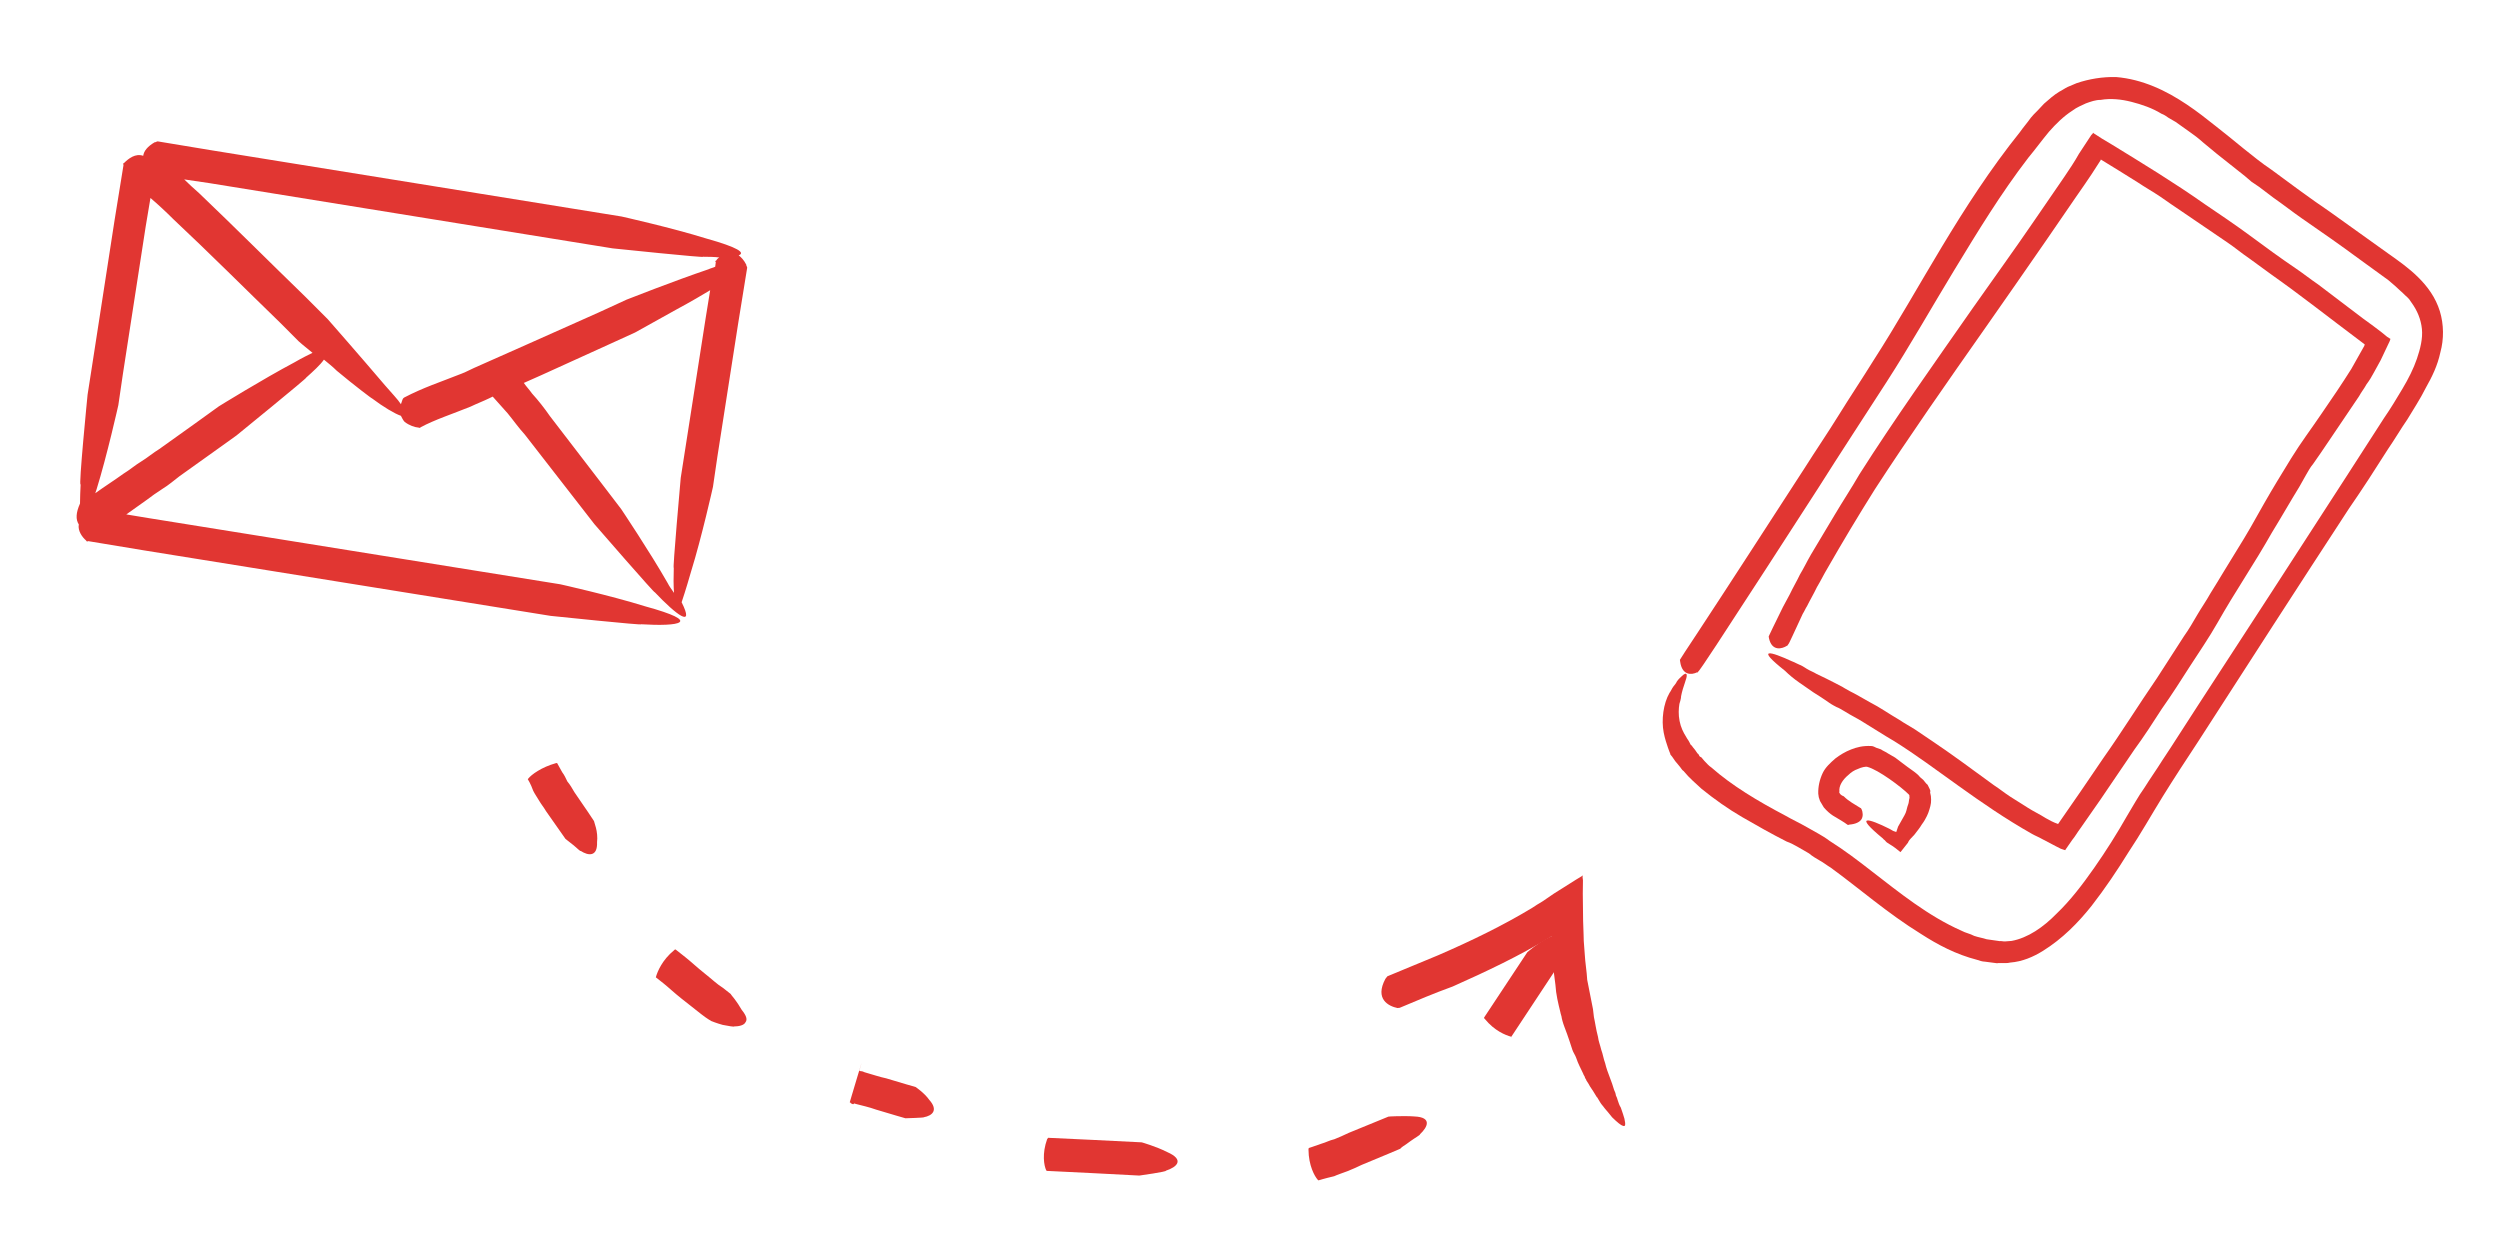 <?xml version="1.0" encoding="UTF-8"?> <svg xmlns="http://www.w3.org/2000/svg" width="310" height="153" viewBox="0 0 310 153" fill="none"><path d="M210.543 83.314C210.511 83.408 210.511 83.408 210.417 83.376C209.783 83.688 208.582 83.808 208.339 82.037L208.309 81.816C208.341 81.721 209.201 80.431 210.508 78.448C214.651 72.153 219.113 65.228 223.766 58.051C225.137 55.879 226.602 53.739 228.005 51.472C229.408 49.206 230.905 46.971 232.308 44.704C235.209 40.203 237.89 35.416 240.792 30.599C243.694 25.782 246.818 20.934 250.477 16.374C250.891 15.776 251.4 15.21 251.814 14.612C252.005 14.361 252.322 14.046 252.64 13.732C252.958 13.418 253.149 13.167 253.466 12.852C254.07 12.319 254.673 11.785 255.339 11.378C255.719 11.191 256.004 10.971 256.385 10.784L257.493 10.316C259.044 9.788 260.72 9.513 262.394 9.554C264.036 9.69 265.582 10.109 267.063 10.718C268.545 11.327 269.867 12.092 271.158 12.953C272.448 13.813 273.612 14.736 274.775 15.659C275.939 16.581 277.103 17.504 278.172 18.395C279.336 19.318 280.405 20.208 281.695 21.069C284.055 22.82 286.414 24.57 288.901 26.259L292.55 28.87L296.2 31.482C298.497 33.106 301.487 35.176 302.542 38.594C303.038 40.24 303.059 42.041 302.608 43.681C302.251 45.353 301.58 46.708 300.782 48.125C300.111 49.48 299.25 50.77 298.517 51.998C297.689 53.194 296.923 54.517 296.095 55.712C294.501 58.231 292.939 60.655 291.283 63.046C284.909 72.804 278.662 82.499 272.638 91.848C271.108 94.177 269.578 96.506 268.175 98.773C266.773 101.04 265.432 103.433 263.935 105.668C262.532 107.934 261.034 110.169 259.347 112.339C257.693 114.415 255.754 116.394 253.345 117.897C252.14 118.649 250.778 119.241 249.261 119.359C248.913 119.452 248.503 119.418 248.187 119.416C247.965 119.446 247.776 119.382 247.65 119.445L247.144 119.379L246.134 119.247C245.818 119.245 245.44 119.116 245.156 119.02C242.538 118.342 240.301 117.16 238.224 115.821C234.037 113.239 230.547 110.154 226.992 107.575C226.551 107.32 226.143 106.97 225.607 106.683C225.166 106.427 224.725 106.172 224.317 105.822C223.876 105.567 223.435 105.312 222.994 105.057C222.553 104.801 222.018 104.514 221.545 104.353C219.655 103.395 217.797 102.342 216.033 101.321C214.27 100.3 212.571 99.09 210.998 97.817C210.275 97.15 209.458 96.45 208.862 95.72C208.799 95.593 208.61 95.529 208.548 95.402C208.266 94.99 207.952 94.672 207.732 94.387C207.513 94.101 207.388 93.848 207.231 93.689C207.073 93.53 207.106 93.435 207.106 93.435C207.106 93.435 206.981 93.182 206.825 92.707C206.67 92.232 206.452 91.631 206.299 90.84C205.992 89.259 206.256 87.238 207.022 85.916C207.213 85.664 207.309 85.38 207.5 85.129C207.691 84.877 207.85 84.72 207.914 84.531C208.137 84.184 208.423 83.965 208.582 83.808C208.9 83.494 209.121 83.463 209.151 83.685C209.182 83.906 209.085 84.19 208.925 84.663C208.764 85.136 208.571 85.703 208.441 86.398C208.473 86.303 208.439 86.714 208.246 87.281C208.148 87.881 208.112 88.607 208.266 89.398C208.419 90.189 208.732 90.822 209.076 91.361C209.201 91.615 209.358 91.774 209.483 92.027C209.546 92.154 209.608 92.281 209.608 92.281C209.608 92.281 209.67 92.407 209.765 92.439C209.827 92.566 209.985 92.725 210.204 93.01C210.267 93.137 210.424 93.296 210.486 93.423C210.581 93.455 210.643 93.582 210.643 93.582L210.706 93.708C210.768 93.835 210.863 93.867 210.957 93.899L211.334 94.344C211.648 94.662 211.868 94.947 212.214 95.17C214.729 97.396 217.972 99.341 221.373 101.13C222.255 101.64 223.169 102.056 224.051 102.567C224.492 102.822 225.027 103.109 225.468 103.365C225.909 103.62 226.35 103.875 226.853 104.257C228.679 105.405 230.44 106.742 232.107 108.046C235.536 110.688 239.09 113.583 243.218 115.407C243.753 115.695 244.258 115.761 244.794 116.048C245.361 116.241 245.867 116.307 246.339 116.467C246.845 116.534 247.444 116.632 247.949 116.698C248.171 116.667 248.455 116.764 248.676 116.733C248.897 116.703 249.213 116.705 249.434 116.675C251.458 116.307 253.393 114.959 255.014 113.294C256.729 111.661 258.257 109.648 259.69 107.602C261.124 105.557 262.494 103.385 263.803 101.086C264.504 99.953 265.111 98.787 265.907 97.686C266.608 96.553 267.404 95.451 268.106 94.318C269.603 92.084 271.006 89.817 272.536 87.487C278.496 78.328 284.679 68.822 290.926 59.127C292.488 56.703 294.049 54.279 295.611 51.855C296.439 50.66 297.173 49.432 297.906 48.204C298.64 46.976 299.279 45.716 299.697 44.486C300.114 43.256 300.437 41.994 300.318 40.793C300.198 39.592 299.731 38.484 299.01 37.5L298.728 37.088L298.414 36.77C298.162 36.579 297.942 36.294 297.691 36.103L296.968 35.435L296.559 35.085L296.15 34.735L292.595 32.156C290.236 30.405 287.844 28.749 285.452 27.093C284.256 26.264 283.093 25.341 281.897 24.513L280.135 23.177L279.191 22.539C278.939 22.348 278.625 22.031 278.374 21.84C277.21 20.917 276.046 19.994 274.883 19.071L273.153 17.64C272.587 17.131 272.084 16.749 271.486 16.335C270.888 15.921 270.385 15.539 269.787 15.125L268.905 14.614C268.653 14.423 268.307 14.2 268.023 14.104C266.89 13.402 265.566 12.953 264.304 12.63C263.042 12.306 261.716 12.173 260.483 12.387C259.851 12.383 259.249 12.601 258.648 12.819C258.141 13.069 257.539 13.286 256.968 13.725C255.89 14.414 254.937 15.357 254.078 16.331C253.188 17.4 252.392 18.502 251.501 19.571C248.096 24.006 245.226 28.729 242.355 33.451C239.485 38.174 236.837 42.866 233.936 47.367C231.036 51.869 228.2 56.181 225.458 60.525C220.996 67.45 216.789 73.934 212.837 79.978C211.53 81.961 210.67 83.251 210.543 83.314Z" fill="#E13632"></path><path d="M221.715 79.934C221.683 80.028 221.683 80.028 221.556 80.091C221.017 80.436 219.72 80.839 219.35 79.131L219.32 78.909C219.352 78.815 220.055 77.365 221.078 75.286C221.365 74.751 221.653 74.215 221.94 73.68C222.324 72.861 222.802 72.073 223.186 71.254C223.664 70.467 224.048 69.648 224.558 68.766C224.814 68.325 225.037 67.979 225.292 67.538C225.547 67.097 225.77 66.751 226.026 66.31C226.504 65.523 227.014 64.642 227.493 63.855C228.482 62.186 229.565 60.549 230.586 58.785C234.889 52.017 239.73 45.221 244.667 38.141C247.119 34.648 249.698 31.092 252.215 27.41C253.457 25.617 254.732 23.728 255.974 21.934C256.611 20.99 257.249 20.046 257.791 19.07L259.321 16.741L259.48 16.584C259.512 16.489 259.544 16.394 259.606 16.521L259.953 16.744L260.645 17.19L261.873 17.924C265.714 20.284 269.65 22.675 273.394 25.319C275.282 26.593 277.171 27.868 279.027 29.237C280.883 30.606 282.739 31.975 284.628 33.249C285.572 33.886 286.484 34.618 287.428 35.255L290.196 37.356L292.965 39.457L294.317 40.444L295.324 41.208L295.984 41.749L296.331 41.972C296.425 42.004 296.425 42.004 296.393 42.098L296.329 42.288L295.21 44.651C294.922 45.186 294.635 45.722 294.38 46.163C294.092 46.698 293.837 47.139 293.455 47.642C293.168 48.178 292.818 48.586 292.531 49.122C291.256 51.01 289.982 52.898 288.707 54.787C288.07 55.731 287.433 56.675 286.828 57.525C286.478 57.933 286.191 58.469 285.936 58.91L285.138 60.327C283.958 62.247 282.905 64.105 281.725 66.026C280.672 67.884 279.492 69.804 278.344 71.63C277.197 73.456 276.017 75.376 274.964 77.234C273.911 79.092 272.668 80.886 271.553 82.617C270.437 84.349 269.29 86.174 268.08 87.874C266.964 89.605 265.848 91.336 264.67 92.941C263.587 94.577 262.377 96.277 261.293 97.913C260.21 99.55 259.032 101.154 257.981 102.697C257.599 103.2 257.311 103.735 256.961 104.144L256.133 105.34C256.101 105.434 256.101 105.434 256.007 105.402L255.817 105.338L255.534 105.242L254.904 104.922C254.368 104.635 253.738 104.315 253.203 104.028C252.762 103.773 252.383 103.644 251.943 103.389C248.667 101.538 245.678 99.468 242.877 97.461C240.077 95.455 237.466 93.513 234.853 91.887C233.53 91.121 232.24 90.261 231.012 89.528C230.32 89.081 229.5 88.698 228.808 88.251C228.367 87.996 228.021 87.773 227.737 87.677C227.107 87.357 226.855 87.166 226.855 87.166C226.855 87.166 226.006 86.561 224.872 85.86C224.274 85.445 223.676 85.031 223.079 84.617C222.481 84.203 221.82 83.662 221.349 83.186C217.606 80.227 219.53 80.775 222.177 81.99C222.083 81.958 222.461 82.086 223.091 82.406C223.375 82.502 223.721 82.725 224.067 82.948C224.414 83.172 224.887 83.332 225.233 83.555C226.871 84.323 228.478 85.185 228.478 85.185C228.478 85.185 228.824 85.408 229.359 85.695C230.084 86.047 230.871 86.525 231.847 87.068C233.107 87.707 234.209 88.503 235.531 89.269C236.129 89.683 236.759 90.002 237.452 90.449C238.05 90.863 238.742 91.309 239.34 91.723C241.921 93.444 244.532 95.386 247.238 97.36C247.93 97.806 248.591 98.347 249.283 98.793C249.976 99.239 250.763 99.718 251.455 100.164C252.148 100.61 252.967 100.994 253.66 101.44C254.1 101.695 254.636 101.983 255.203 102.175C257.051 99.532 258.93 96.794 260.842 93.962C263.071 90.815 265.176 87.415 267.469 84.079C268.585 82.348 269.7 80.617 270.816 78.885C271.421 78.036 271.931 77.154 272.442 76.272C272.952 75.391 273.557 74.541 274.1 73.565C275.248 71.739 276.269 69.975 277.416 68.15C278.564 66.324 279.617 64.466 280.702 62.513C281.755 60.655 282.935 58.735 284.115 56.814C285.295 54.894 286.632 53.132 287.906 51.244C289.148 49.45 290.423 47.562 291.57 45.736C291.826 45.295 292.113 44.76 292.368 44.319C292.624 43.878 292.911 43.343 293.166 42.902L293.23 42.712L292.475 42.139C288.858 39.434 285.367 36.665 281.622 34.022L278.916 32.048C277.972 31.411 277.155 30.711 276.21 30.074C274.322 28.799 272.528 27.557 270.64 26.283C269.696 25.645 268.752 25.008 267.902 24.403C266.958 23.766 265.982 23.223 265.037 22.586C263.558 21.662 262.078 20.737 260.504 19.78L260.472 19.875L260.249 20.221L259.356 21.606C258.719 22.55 258.082 23.494 257.477 24.344C256.235 26.138 254.96 28.026 253.718 29.82C251.233 33.407 248.749 36.995 246.296 40.488C241.392 47.473 236.678 54.208 232.471 60.692C230.398 63.997 228.453 67.24 226.634 70.421C226.156 71.208 225.772 72.027 225.294 72.814C224.91 73.633 224.432 74.421 224.08 75.145C223.857 75.492 223.76 75.775 223.537 76.121C222.418 78.485 221.842 79.871 221.715 79.934Z" fill="#E13632"></path><path d="M230.667 100.173C230.762 100.205 230.762 100.205 230.824 100.331C231.012 100.712 231.04 101.249 230.817 101.595C230.594 101.941 230.087 102.191 229.328 102.25C229.328 102.25 229.202 102.313 229.107 102.28C228.604 101.898 228.068 101.611 227.281 101.133C226.935 100.91 226.526 100.56 226.15 100.115C226.025 99.862 225.805 99.576 225.68 99.323C225.618 99.196 225.587 98.975 225.525 98.848L225.464 98.406C225.438 97.552 225.632 96.669 226.016 95.85C226.367 95.125 226.971 94.591 227.574 94.058C228.145 93.619 228.811 93.212 229.539 92.931C230.267 92.651 230.964 92.466 232.006 92.503C232.322 92.505 232.479 92.664 232.668 92.728C232.857 92.792 233.141 92.889 233.236 92.921C233.487 93.112 233.866 93.24 234.117 93.431L234.999 93.942L235.754 94.515C236.257 94.897 236.761 95.279 237.359 95.693C237.61 95.884 237.862 96.075 238.081 96.36C238.238 96.519 238.333 96.551 238.49 96.71C238.647 96.869 238.772 97.123 239.024 97.314C239.086 97.44 239.211 97.694 239.274 97.82C239.336 97.947 239.399 98.074 239.334 98.263C239.427 98.611 239.457 98.832 239.456 99.148C239.484 99.686 239.291 100.253 239.131 100.726C239.131 100.726 238.874 101.483 238.301 102.238C238.046 102.679 237.696 103.087 237.314 103.591C237.187 103.653 237.123 103.842 236.996 103.905C236.837 104.062 236.646 104.314 236.582 104.503C236.232 104.911 236.009 105.258 235.659 105.666C235.25 105.317 234.747 104.935 234.306 104.679L233.96 104.456L233.803 104.297C233.741 104.171 233.551 104.106 233.489 103.98C229.778 100.926 231.702 101.474 234.317 102.784C234.223 102.752 234.412 102.816 234.758 103.039L234.853 103.071L234.947 103.103C235.042 103.136 235.042 103.136 235.136 103.168C235.168 103.073 235.2 102.978 235.2 102.978L235.233 102.884C235.233 102.884 235.265 102.789 235.297 102.695L235.361 102.505C235.649 101.97 235.904 101.529 236.159 101.088C236.414 100.648 236.416 100.332 236.512 100.048C236.545 99.953 236.577 99.859 236.609 99.764C236.641 99.669 236.641 99.669 236.641 99.669C236.705 99.48 236.707 99.164 236.771 98.975C236.803 98.88 236.741 98.754 236.773 98.659L236.711 98.532C235.768 97.579 232.905 95.446 231.549 95.091C231.36 95.027 230.79 95.15 230.41 95.338C229.935 95.493 229.523 95.775 229.205 96.089C228.475 96.685 227.997 97.472 228.088 98.136L228.056 98.231L228.118 98.357C228.181 98.484 228.338 98.643 228.622 98.739C229.25 99.375 229.975 99.726 230.667 100.173Z" fill="#E13632"></path><path d="M65.445 96.621C65.445 96.621 65.445 96.621 65.507 96.542C65.881 96.067 67.132 95.131 68.936 94.631L69.078 94.614C69.078 94.614 69.348 95.084 69.714 95.757C69.968 96.086 70.16 96.493 70.351 96.9C70.684 97.291 70.955 97.76 71.225 98.23C72.432 99.951 73.656 101.813 73.656 101.813C73.656 101.813 73.768 102.158 73.897 102.644C74.026 103.13 74.11 103.837 74.035 104.419C74.112 106.274 72.947 106.125 72.016 105.518C71.953 105.597 71.541 105.144 71.067 104.77C70.83 104.583 70.593 104.396 70.435 104.272C70.277 104.147 70.119 104.023 70.119 104.023C70.119 104.023 68.912 102.302 67.705 100.581C67.434 100.112 67.102 99.721 66.831 99.252C66.561 98.782 66.307 98.454 66.115 98.046C65.794 97.153 65.445 96.621 65.445 96.621Z" fill="#E13632"></path><path d="M81.323 121.188C81.522 120.448 82.14 119.013 83.578 117.84C83.578 117.84 83.703 117.682 83.782 117.744C83.782 117.744 84.335 118.18 84.967 118.679C85.679 119.24 86.486 120.004 87.355 120.69C88.225 121.375 88.953 122.077 89.647 122.497C89.963 122.746 90.201 122.933 90.359 123.058C90.517 123.182 90.596 123.245 90.596 123.245C90.596 123.245 90.77 123.51 91.103 123.901C91.357 124.229 91.707 124.761 91.977 125.231C92.564 125.95 92.693 126.436 92.444 126.752C92.274 127.131 91.646 127.277 91.002 127.281C91.081 127.344 90.278 127.224 89.617 127.087C88.877 126.888 88.199 126.61 88.199 126.61C88.199 126.61 87.662 126.315 86.951 125.754C86.24 125.193 85.37 124.508 84.501 123.822C83.632 123.137 82.824 122.372 82.271 121.936C81.718 121.5 81.323 121.188 81.323 121.188Z" fill="#E13632"></path><path d="M107.076 132.902C107.155 132.964 107.155 132.964 107.076 132.902C107.098 133.688 106.982 135.135 105.956 136.761L105.832 136.919C105.832 136.919 105.69 136.936 105.532 136.811L105.453 136.749C107.88 128.794 106.13 134.591 106.636 132.811C106.715 132.873 106.715 132.873 106.856 132.856C106.997 132.84 107.156 132.964 107.376 133.01C108.116 133.209 109.014 133.533 109.896 133.715C111.755 134.284 113.535 134.79 113.535 134.79C113.535 134.79 114.624 135.521 115.228 136.381C116.384 137.677 115.603 138.343 114.551 138.539C114.63 138.602 112.273 138.665 112.273 138.665C112.273 138.665 110.493 138.159 108.634 137.591C107.736 137.267 106.855 137.085 106.114 136.886C105.894 136.84 105.815 136.778 105.595 136.732C105.516 136.67 105.453 136.749 105.374 136.687C105.113 137.506 107.631 129.11 106.557 132.749L106.636 132.811C106.997 132.84 107.076 132.902 107.076 132.902Z" fill="#E13632"></path><path d="M129.813 145.191C129.813 145.191 129.813 145.191 129.734 145.129C129.446 144.518 129.2 143.042 129.848 141.246L129.972 141.088C130.114 141.071 141.577 141.65 141.577 141.65C141.577 141.65 143.356 142.156 144.729 142.854C146.921 143.813 145.953 144.715 144.572 145.165C144.731 145.29 141.276 145.77 141.276 145.77C141.276 145.77 129.954 145.175 129.813 145.191Z" fill="#E13632"></path><path d="M163.491 146.368C163.491 146.368 163.491 146.368 163.412 146.306C163 145.853 162.268 144.506 162.254 142.573C162.254 142.573 162.237 142.432 162.3 142.353C162.3 142.353 162.99 142.128 163.883 141.807C164.37 141.678 164.839 141.407 165.467 141.261C166.016 141.053 166.627 140.766 167.238 140.478C169.698 139.471 172.159 138.463 172.159 138.463C172.159 138.463 172.583 138.413 173.228 138.408C173.872 138.404 174.658 138.382 175.381 138.44C177.614 138.534 177.041 139.749 176.073 140.652C176.152 140.714 175.479 141.08 174.884 141.509C174.556 141.763 174.29 141.938 174.024 142.112C173.758 142.287 173.633 142.445 173.633 142.445C173.633 142.445 171.314 143.436 168.853 144.444C168.242 144.731 167.631 145.018 167.083 145.227C166.534 145.435 165.844 145.66 165.437 145.851C164.181 146.143 163.491 146.368 163.491 146.368Z" fill="#E13632"></path><path d="M187.401 128.559C187.48 128.621 187.417 128.7 187.401 128.559C186.66 128.359 185.305 127.803 184.131 126.365C184.131 126.365 183.973 126.241 184.036 126.162C184.098 126.083 189.386 118.076 189.386 118.076C189.386 118.076 190.62 116.998 191.7 116.44C193.438 115.375 193.792 116.551 193.581 117.795C193.722 117.778 192.688 120.552 192.688 120.552C192.688 120.552 187.463 128.479 187.401 128.559Z" fill="#E13632"></path><path d="M173.574 124.964C173.433 124.98 173.433 124.98 173.291 124.997C172.189 124.769 170.439 123.901 171.788 121.377C171.85 121.298 171.975 121.14 172.037 121.06C174.153 120.165 176.207 119.349 178.322 118.454C182.412 116.68 186.344 114.782 190.022 112.555L190.554 112.205L191.29 111.76L192.682 110.807L195.483 109.042L196.219 108.597L196.281 108.518L196.236 108.738L196.286 109.162L196.266 110.813L196.306 114.177L196.365 115.89L196.386 116.675L196.508 118.309C196.563 119.378 196.759 120.43 196.813 121.498L196.993 122.408C197.026 122.691 197.139 123.036 197.172 123.319L197.531 125.14C197.531 125.14 197.548 125.281 197.564 125.422C197.581 125.564 197.614 125.846 197.648 126.129C197.794 126.757 197.894 127.605 198.153 128.578C198.219 129.143 198.411 129.551 198.557 130.178C198.765 130.727 198.832 131.292 199.04 131.841C199.186 132.469 199.394 133.017 199.603 133.566C199.811 134.115 200.019 134.663 200.148 135.15C200.244 135.353 200.34 135.557 200.373 135.84C200.469 136.043 200.565 136.247 200.581 136.388C200.694 136.733 200.806 137.079 200.981 137.345C201.189 137.893 201.319 138.38 201.431 138.725C201.594 139.494 201.548 139.714 201.249 139.606C201.028 139.56 200.554 139.187 199.905 138.547C199.651 138.218 199.318 137.828 198.986 137.437C198.811 137.171 198.653 137.047 198.478 136.781C198.303 136.515 198.207 136.311 198.033 136.045C198.049 136.186 197.762 135.575 197.159 134.715C197.063 134.511 196.888 134.245 196.713 133.979C196.696 133.838 196.538 133.714 196.522 133.572C196.505 133.431 196.347 133.306 196.33 133.165C196.043 132.554 195.677 131.88 195.452 131.19C195.339 130.845 195.085 130.517 194.973 130.172C194.86 129.827 194.748 129.482 194.635 129.137C194.411 128.447 194.202 127.898 193.994 127.35C193.786 126.801 193.657 126.315 193.623 126.032C193.511 125.687 193.494 125.546 193.494 125.546C193.219 124.431 192.944 123.317 192.872 122.108C192.739 120.977 192.526 119.784 192.533 118.636L192.474 116.923L192.374 116.075L192.311 116.154C188.367 118.556 184.294 120.471 180.142 122.323C177.806 123.173 175.69 124.068 173.574 124.964Z" fill="#E13632"></path><path d="M85.693 70.87C87.011 66.632 88.406 60.377 88.406 60.377L88.96 56.599L91.541 40.053L92.647 33.219C92.684 33.111 92.502 32.93 92.539 32.822C92.249 32.243 91.887 31.879 91.596 31.661C92.433 31.344 91.562 30.688 87.566 29.571C83.28 28.235 77.067 26.846 77.067 26.846L26.485 18.678L19.581 17.535C19.472 17.498 19.29 17.676 19.181 17.639C18.271 18.171 17.834 18.744 17.759 19.319C16.779 18.986 15.941 19.663 15.395 20.198C15.249 20.269 15.213 20.377 15.322 20.414L14.216 27.248L11.376 45.629L10.86 48.938C10.86 48.938 9.707 60.563 9.999 60.061C9.961 60.889 9.923 61.717 9.921 62.438C9.41 63.586 9.371 64.414 9.77 65.03C9.623 65.821 10.203 66.619 10.674 67.019C10.746 67.164 10.855 67.201 10.892 67.093L17.796 68.237L68.269 76.367C68.269 76.367 80.007 77.591 79.463 77.406C84.224 77.701 87.315 77.189 79.976 75.177C75.69 73.841 69.477 72.452 69.477 72.452L18.423 64.244L15.661 63.787C16.462 63.218 17.263 62.649 18.064 62.08C18.72 61.581 19.521 61.012 20.14 60.621C20.904 60.16 21.596 59.554 22.251 59.056L26.584 55.961L29.315 54.005C29.315 54.005 38.382 46.631 37.946 46.843C38.82 46.058 39.694 45.274 40.168 44.594C40.64 44.994 41.22 45.432 41.764 45.977C43.941 47.798 46.264 49.548 46.083 49.366C47.534 50.46 48.95 51.301 49.713 51.56C49.857 51.85 50.002 52.139 50.184 52.321C50.764 52.759 51.418 52.981 51.89 53.021C51.999 53.058 52.108 53.095 52.145 52.987C53.928 52.031 56.111 51.33 58.367 50.414C59.094 50.061 59.931 49.744 60.659 49.39L61.096 49.178C61.712 49.868 62.328 50.558 62.945 51.248C63.634 52.083 64.286 53.026 65.084 53.897L71.681 62.386L73.71 64.998C73.71 64.998 81.397 73.857 81.18 73.423C83.864 76.257 86.186 78.007 84.521 74.678C84.594 74.462 85.034 73.17 85.693 70.87ZM36.532 44.921C32.529 47.046 27.142 50.383 27.142 50.383L24.083 52.588L19.751 55.683C18.986 56.144 18.294 56.75 17.53 57.212C16.765 57.673 16.073 58.279 15.309 58.74C14.18 59.559 12.943 60.34 11.814 61.158C11.851 61.05 11.924 60.835 11.96 60.727C13.278 56.489 14.674 50.234 14.674 50.234L15.227 46.456L18.067 28.075L18.657 24.551C19.6 25.352 20.616 26.297 21.522 27.206C25.948 31.353 30.3 35.715 34.689 39.969L37.047 42.332C37.047 42.332 37.7 42.914 38.752 43.752C38.316 43.965 37.442 44.389 36.532 44.921ZM65.218 42.768L60.924 44.674L58.777 45.627C58.049 45.981 57.467 46.264 56.776 46.51C54.666 47.355 52.483 48.056 50.117 49.295C49.972 49.365 49.899 49.581 49.899 49.581C49.826 49.796 49.789 49.904 49.716 50.12C49.317 49.504 48.592 48.777 47.722 47.76C44.858 44.384 40.652 39.591 40.652 39.591L37.931 36.865C33.542 32.611 29.19 28.248 24.692 23.957C24.039 23.375 23.386 22.793 22.842 22.247L25.967 22.708L75.968 30.798C75.968 30.798 87.706 32.022 87.161 31.837C87.888 31.843 88.615 31.85 89.197 31.927C89.051 31.998 88.869 32.176 88.832 32.284C88.687 32.355 88.65 32.462 88.759 32.499L88.685 33.075C88.394 33.217 88.14 33.25 87.849 33.392C83.592 34.83 77.698 37.154 77.698 37.154L74.242 38.743L65.218 42.768ZM82.782 72.285C80.573 68.41 77.022 63.119 77.022 63.119L74.667 60.036L68.179 51.584C67.526 50.642 66.765 49.662 65.968 48.79C65.641 48.319 65.279 47.956 64.953 47.484L67.099 46.531L75.723 42.611L78.743 41.234C78.743 41.234 81.291 39.816 83.839 38.398C85.622 37.442 87.296 36.449 88.061 35.987L87.508 39.404L84.927 55.95L84.41 59.26C84.41 59.26 83.367 70.921 83.549 70.382C83.51 71.571 83.508 72.651 83.579 73.517C83.253 73.045 82.999 72.719 82.782 72.285Z" fill="#E13632"></path></svg> 